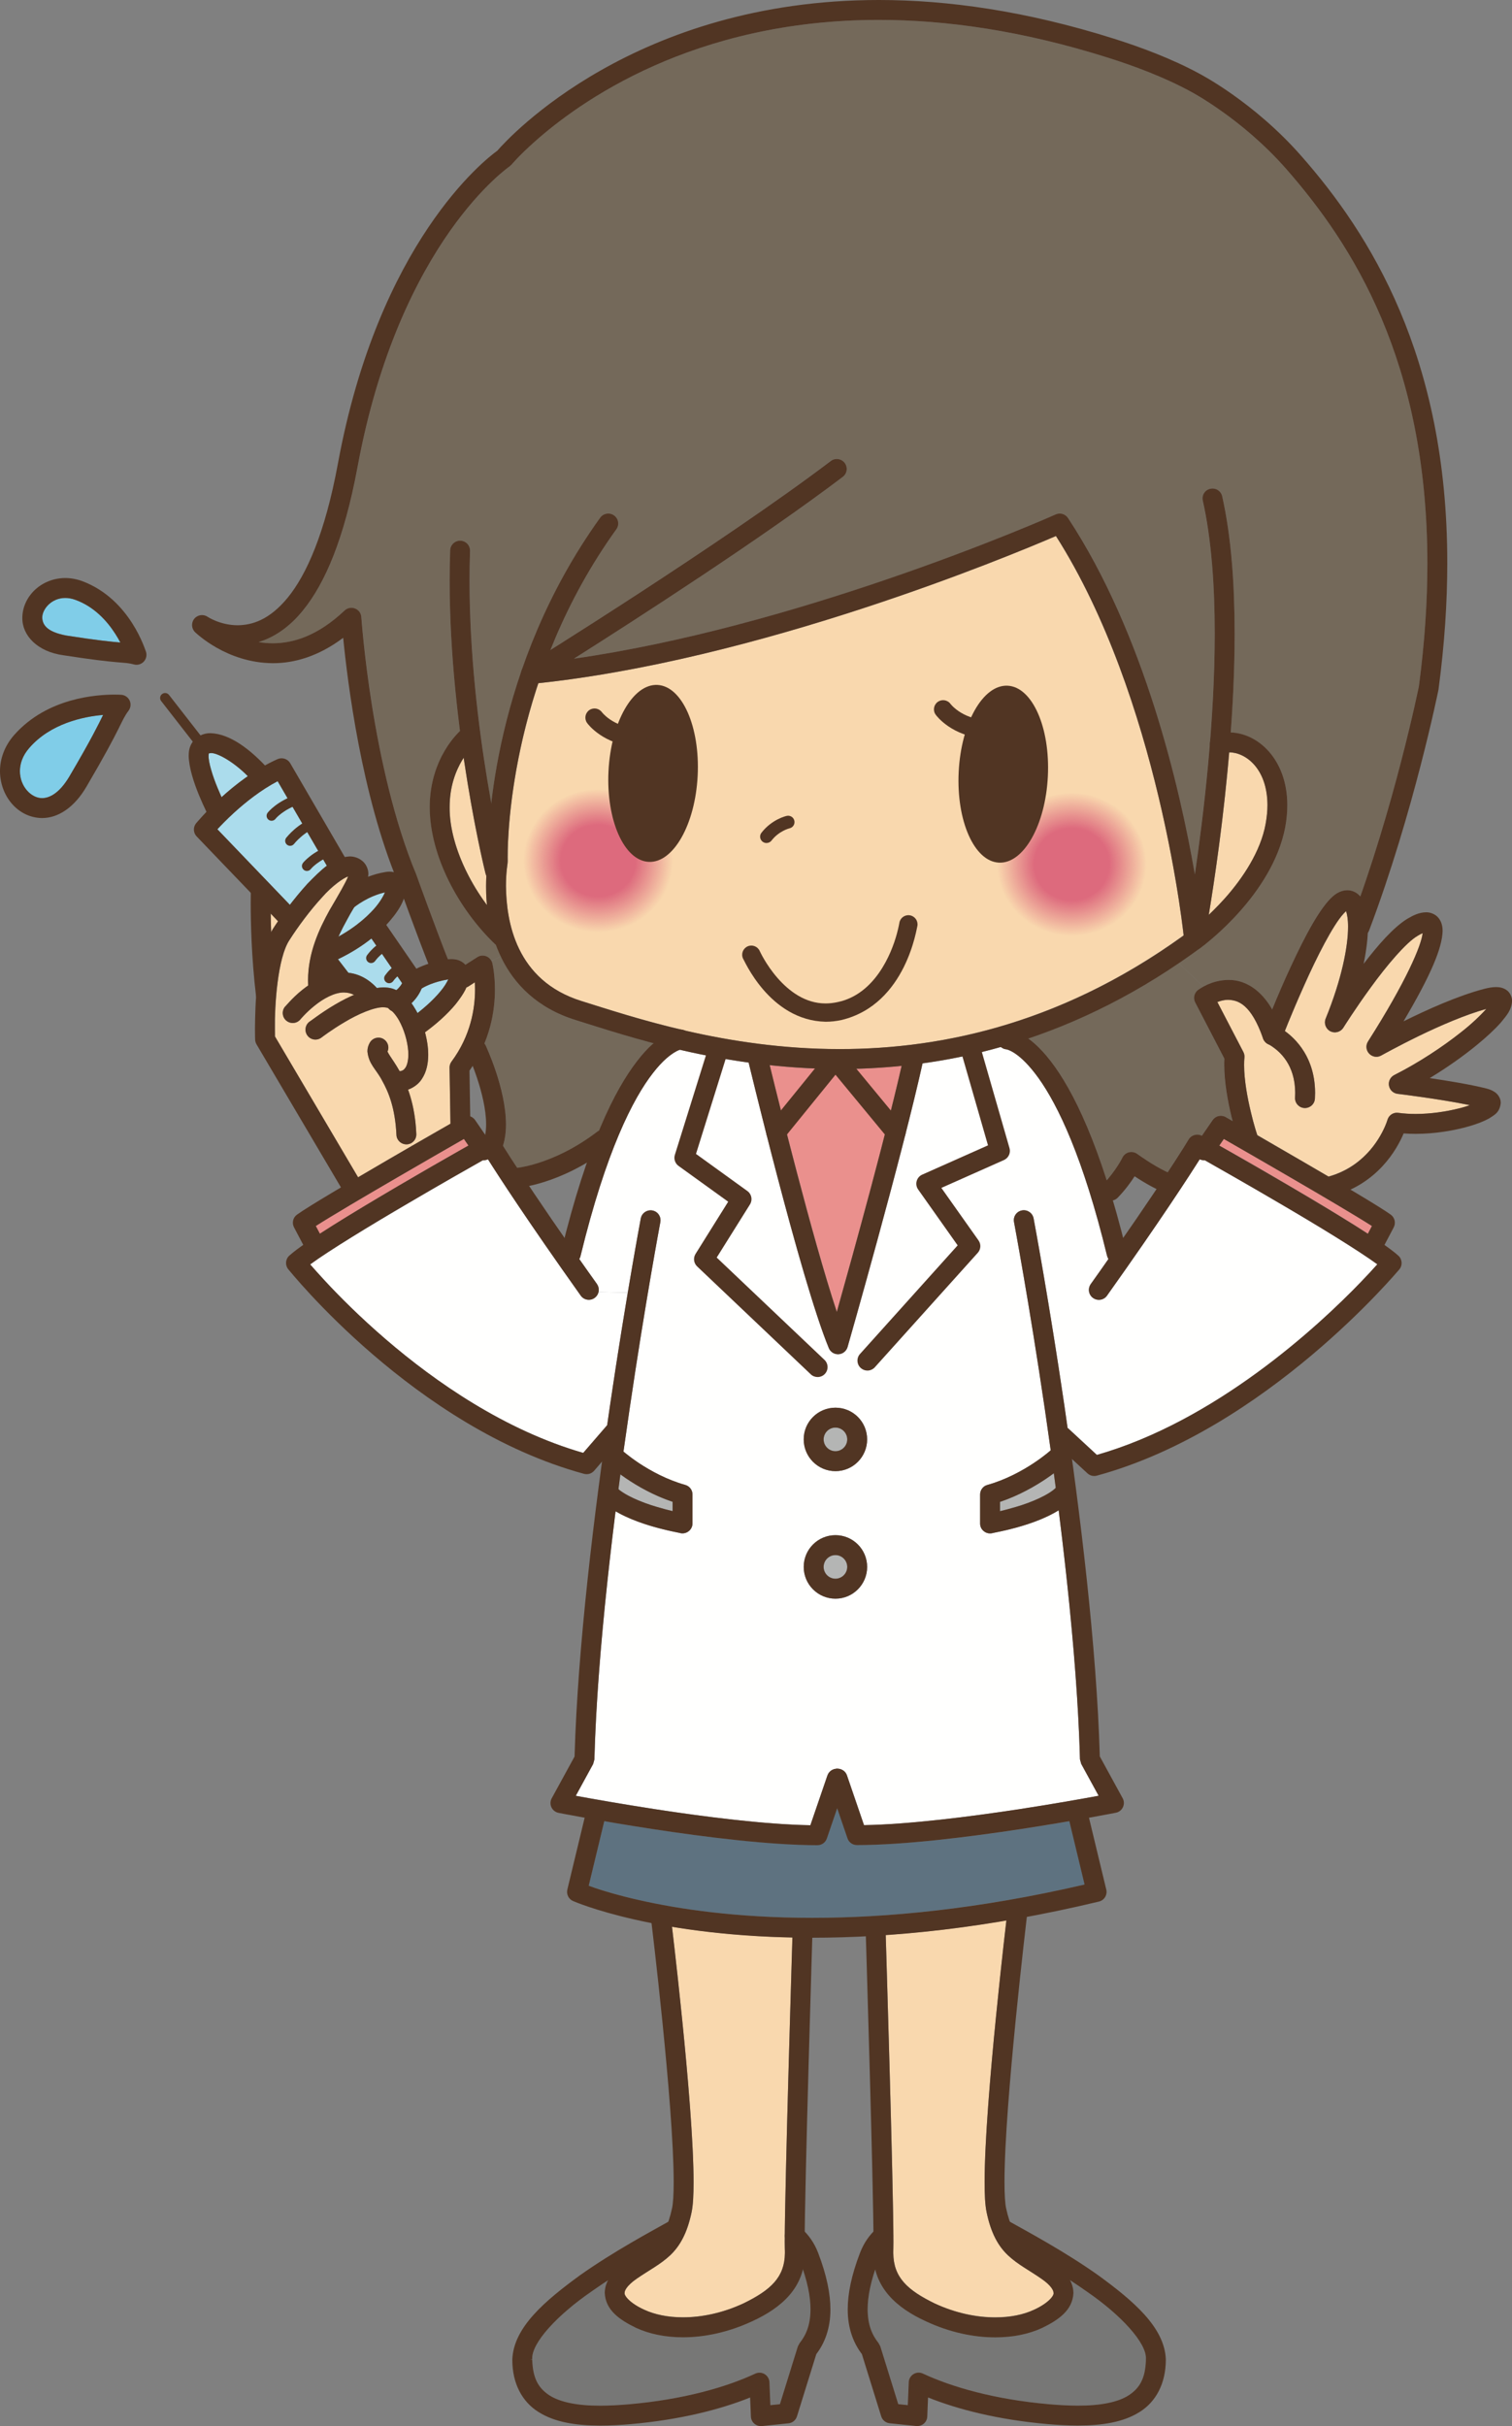 <?xml version="1.0" encoding="UTF-8"?>
<!DOCTYPE svg  PUBLIC '-//W3C//DTD SVG 1.1//EN'  'http://www.w3.org/Graphics/SVG/1.1/DTD/svg11.dtd'>
<svg version="1.1" viewBox="0 0 129.2 207.25" xmlns="http://www.w3.org/2000/svg">
<rect x="0" y="0" width="129.2" height="207.25" fill="#808080" stroke="none"/>
<defs>
<clipPath id="c">
<path d="m1.706 1.702h125.3v203.8h-125.3z"/>
</clipPath>
<radialGradient id="b" cx="168.71" cy="111.99" r="6.393" gradientTransform="matrix(1 0 0 .959 -77.128 -33.568)" gradientUnits="userSpaceOnUse">
<stop stop-color="#DD6A7D" offset=".5"/>
<stop stop-color="#DD6A7D" stop-opacity="0" offset="1"/>
</radialGradient>
<radialGradient id="a" cx="128.24" cy="111.67" r="6.393" gradientTransform="matrix(1 0 0 .959 -77.128 -33.572)" gradientUnits="userSpaceOnUse">
<stop stop-color="#DD6A7D" offset=".499"/>
<stop stop-color="#DD6A7D" stop-opacity="0" offset="1"/>
</radialGradient>
</defs>
<g clip-path="url(#c)">
<path d="m104.71 76.702c-0.521 0.57-0.99 1.04-1.421 1.45 0.471-2.84 1.25-8.03 1.75-13.88h0.011c1.349 0 3.239 1.33 3.26 4.48 0 0.49-0.05 1.04-0.161 1.62-0.419 2.38-1.969 4.67-3.439 6.33" fill="#F9D8AE"/>
<path d="m116.9 88.962c-0.21 0.33-0.17 0.77 0.101 1.04 0.269 0.29 0.689 0.36 1.019 0.16 0.02 0 1.38-0.76 3.231-1.67 1.759-0.85 3.96-1.82 5.759-2.3-0.49 0.52-1.25 1.27-2.18 2.01-1.56 1.22-3.6 2.58-5.69 3.63-0.33 0.17-0.51 0.54-0.45 0.91 0.07 0.37 0.36 0.65 0.74 0.7 0 0 3.63 0.43 6.17 0.97-0.29 0.09-0.599 0.2-0.95 0.28-1.07 0.26-2.42 0.47-3.68 0.47-0.509 0-1.009-0.04-1.49-0.1-0.42-0.07-0.809 0.21-0.92 0.61 0 0-0.059 0.2-0.22 0.58-0.5 1.14-1.86 3.42-4.82 4.25-2.09-1.22-4.38-2.55-6.08-3.54-0.01-0.01-0.3-0.84-0.56-2.01-0.29-1.2-0.57-2.71-0.57-3.97 0-0.24 0-0.44 0.03-0.63 0.01-0.18-0.01-0.33-0.089-0.48l-2.231-4.27c0.28-0.11 0.61-0.2 0.95-0.19 0.82 0.03 1.93 0.34 2.96 3.29 0 0 0.01 0.01 0.01 0.03 0.04 0.06 0.08 0.13 0.12 0.18 0.02 0.04 0.04 0.08 0.07 0.11 0.05 0.06 0.121 0.1 0.18 0.14 0.04 0 0.05 0.04 0.08 0.04 0 0 0.09 0.04 0.3 0.19 0.66 0.44 1.981 1.53 1.99 3.97 0 0.12-9e-3 0.26-9e-3 0.41-0.031 0.47 0.339 0.87 0.809 0.88 0.46 0.01 0.87-0.34 0.88-0.82 0-0.16 0.02-0.31 0.02-0.47-0.02-2.99-1.62-4.59-2.59-5.28 0.32-0.83 0.93-2.29 1.65-3.89 1.07-2.41 2.46-5.15 3.36-6.13 0.09-0.1 0.161-0.17 0.22-0.23 0.08 0.24 0.17 0.71 0.17 1.33 0 1.7-0.55 4.5-1.92 7.86-0.16 0.4 0.02 0.87 0.41 1.08 0.4 0.19 0.88 0.06 1.11-0.31 0 0 1.02-1.64 2.35-3.46 1.321-1.8 3-3.83 4-4.39 0.16-0.11 0.3-0.17 0.42-0.23-0.099 1.04-1.389 4.12-4.66 9.25" fill="#F9D8AE"/>
<path d="m94.556 100.81c-1.67-5.27-3.37-8.35-4.79-10.19-0.69-0.91-1.34-1.51-1.91-1.92 4.21-1.4 8.52-3.47 12.86-6.42l2.11 2c-0.27 0.15-0.43 0.27-0.45 0.29-0.33 0.25-0.44 0.7-0.25 1.07l2.5 4.8c-0.02 0.18-0.03 0.35-0.03 0.54 0.01 1.64 0.38 3.47 0.71 4.77-0.35-0.21-0.56-0.33-0.58-0.33-0.38-0.22-0.87-0.1-1.12 0.25l-0.9 1.35c-0.4-0.21-0.9-0.08-1.13 0.31 0 0-0.56 0.91-1.81 2.81-0.84-0.4-1.67-0.91-2.59-1.57-0.21-0.15-0.47-0.2-0.71-0.13-0.25 0.06-0.45 0.22-0.55 0.46 0 0-0.12 0.25-0.4 0.67-0.21 0.34-0.54 0.79-0.96 1.24" fill="#74695A"/>
<path d="m71.395 121.94c0.54 0 1 0.46 1 1.01 0 0.56-0.46 1.011-1 1.011-0.56 0-1.01-0.451-1.01-1.011 0-0.55 0.45-1.01 1.01-1.01" fill="#B4B5B4"/>
<path d="m46.006 58.362c19.07-2.04 40.22-10.86 44.22-12.57 4.38 6.87 7.13 15.4 8.77 22.25 1.39 5.82 1.98 10.41 2.14 11.86-10.37 7.49-20.58 9.71-29.37 9.72-4.97 0-9.47-0.72-13.27-1.59-0.08-0.04-0.17-0.07-0.27-0.08-3.54-0.83-6.46-1.79-8.51-2.43-5.66-1.75-6.45-6.85-6.49-9.83 0-1.2 0.16-1.95 0.15-1.95l0.01-0.17v-0.37c-0.01-1.5 0.17-7.5 2.62-14.84" fill="#F9D8AE"/>
<path d="m71.395 120.25c-1.5 0-2.72 1.199-2.72 2.699s1.22 2.721 2.72 2.721c1.49 0 2.7-1.221 2.7-2.721s-1.21-2.699-2.7-2.699m44.93-10.771c-3.73 3.871-12.47 11.911-22.6 14.8l-2.43-2.259c-0.03-0.01-0.04-0.01-0.07-0.02-1.43-10.13-2.9-17.92-2.9-17.92-0.1-0.46-0.53-0.76-0.99-0.681-0.48 0.091-0.78 0.52-0.69 1 0 0.011 1.29 6.83 2.64 15.991 0.171 1.12 0.32 2.29 0.5 3.5-0.19 0.17-0.69 0.589-1.46 1.099-0.99 0.651-2.39 1.42-3.97 1.861-0.35 0.089-0.6 0.429-0.6 0.82v2.47c0 0.25 0.09 0.48 0.3 0.639 0.151 0.141 0.34 0.21 0.54 0.21 0.04 0 0.09 0 0.151-0.01 0.059-0.049 3.439-0.549 5.719-1.969 0.89 7.149 1.64 14.76 1.82 21.28l0.11 0.39 1.49 2.729c-1.38 0.25-3.88 0.691-6.81 1.151-4.25 0.629-9.4 1.29-13.24 1.36l-1.46-4.25c-0.12-0.38-0.48-0.58-0.83-0.57-0.37-0.01-0.71 0.19-0.839 0.57l-1.46 4.25c-6.521-0.11-16.651-1.9-20.041-2.521l1.48-2.719 0.11-0.39c0.17-6.5 0.92-14.08 1.8-21.19 2.29 1.339 5.53 1.83 5.58 1.879 0.05 0.01 0.11 0.01 0.16 0.01 0.18 0 0.38-0.069 0.54-0.21 0.18-0.159 0.3-0.389 0.3-0.639v-2.47c0-0.391-0.25-0.721-0.62-0.82-1.58-0.441-2.96-1.201-3.96-1.861-0.63-0.429-1.08-0.79-1.33-0.989 0.19-1.23 0.36-2.44 0.53-3.61 1.34-9.161 2.63-15.98 2.63-15.991 0.09-0.48-0.21-0.909-0.67-1-0.46-0.079-0.91 0.221-1 0.681 0 0-0.46 2.43-1.11 6.34l-2.5-0.05c0.05-0.221 0.01-0.471-0.13-0.681v-9e-3c-0.54-0.75-1.04-1.451-1.52-2.14 0.06-0.061 0.09-0.15 0.11-0.261 2.19-8.969 4.49-13.449 6.19-15.619 0.83-1.08 1.51-1.58 1.93-1.81 0.17-0.11 0.28-0.15 0.37-0.181 1.8 0.431 3.76 0.81 5.88 1.101 0.75 3.09 4.66 19.07 6.85 24.389 0.131 0.32 0.44 0.521 0.77 0.521h0.05c0.37-0.021 0.68-0.271 0.78-0.611 0.01-9e-3 4.58-15.989 6.41-24.239 2.18-0.29 4.42-0.75 6.7-1.411 0.11 0.121 0.27 0.201 0.461 0.221 0.019 9e-3 1.099 0.15 2.759 2.47 1.64 2.3 3.8 6.76 5.84 15.169 0.04 0.111 0.08 0.181 0.12 0.261-0.469 0.689-0.969 1.39-1.509 2.14-0.271 0.4-0.191 0.92 0.189 1.19 0.4 0.279 0.93 0.19 1.2-0.19 4.53-6.37 6.96-10.14 7.92-11.66 0.13 0.06 0.28 0.09 0.42 0.08 1.33 0.76 3.79 2.14 6.39 3.68 3.26 1.889 6.78 4.06 8.36 5.22-0.31 0.359-0.769 0.859-1.36 1.479m-44.93 27.09c1.49 0 2.7-1.219 2.7-2.719s-1.21-2.71-2.7-2.71c-1.5 0-2.72 1.21-2.72 2.71s1.22 2.719 2.72 2.719" fill="#FFFFFE"/>
<path d="m18.576 70.832c0.32-0.34 0.8-0.83 1.38-1.37 1.01-0.92 2.35-1.98 3.77-2.73l4.21 7.22c-0.56 0.42-1.09 0.96-1.67 1.54-0.51 0.58-1.01 1.18-1.5 1.8z" fill="#ABDCEC"/>
<path d="m34.355 83.992c-0.09 0.17-0.26 0.41-0.51 0.61-0.1-0.06-0.2-0.11-0.29-0.15-0.27-0.08-0.54-0.1-0.8-0.1-0.2 0-0.37 0.02-0.55 0.05-0.73-0.79-1.58-1.21-2.44-1.3l-0.89-1.18c1.1-0.52 2.06-1.13 2.85-1.76z" fill="#ABDCEC"/>
<path d="m41.386 89.152c0.71-1.74 0.91-3.4 0.91-4.62 0-1.34-0.21-2.21-0.24-2.25-0.01-0.07-0.03-0.14-0.06-0.2l0.8-0.4c1.07 2.26 3 4.4 6.42 5.47 1.66 0.51 3.91 1.25 6.63 1.97-0.43 0.37-0.91 0.86-1.41 1.5-0.98 1.29-2.1 3.19-3.26 6-0.05 0.02-0.1 0.03-0.16 0.07-1.93 1.47-3.71 2.25-5 2.66-0.66 0.19-1.17 0.31-1.54 0.36-0.12 0.03-0.21 0.04-0.29 0.06-0.56-0.88-0.96-1.52-1.21-1.9 0.19-0.59 0.27-1.21 0.27-1.83-0.02-3.13-1.71-6.65-1.73-6.71-0.04-0.08-0.08-0.13-0.13-0.18" fill="#74695A"/>
<path d="m91.386 155.58 1.3 5.399c-9.17 2.121-16.96 2.851-23.27 2.851-6.52 0-11.48-0.761-14.81-1.511-1.65-0.39-2.9-0.76-3.73-1.041-0.23-0.079-0.41-0.129-0.57-0.188l1.33-5.521c4.75 0.821 12.78 2.039 18.21 2.039 0.37 0 0.689-0.218 0.8-0.569l0.9-2.579 0.88 2.579c0.12 0.351 0.43 0.569 0.8 0.569 5.41 0 13.41-1.209 18.16-2.028" fill="#5E7280"/>
<path d="m31.716 77.912c-0.67 0.7-1.61 1.44-2.78 2.08 0.21-0.49 0.46-0.95 0.7-1.39 0.21-0.4 0.42-0.77 0.63-1.11 0.03 0 0.31-0.25 0.83-0.55 0.48-0.28 1.11-0.55 1.8-0.71-0.17 0.39-0.55 1.04-1.18 1.68" fill="#ABDCEC"/>
<path d="m90.046 125.85c0.05 0.42 0.12 0.83 0.17 1.25-0.63 0.61-2.09 1.24-3.37 1.61-0.521 0.15-1 0.29-1.39 0.38v-0.8c2.01-0.68 3.63-1.72 4.59-2.44" fill="#B4B5B4"/>
<path d="m88.996 194.66c0.89 0.61 1.05 1.051 1.02 1.2 0.08 0.21-0.411 0.88-1.67 1.45-0.89 0.42-2.04 0.64-3.3 0.64-1.611 0-3.41-0.359-5.2-1.189-2.3-1.14-3.5-2.22-3.51-4.3v-0.141c0.01-0.22 0.01-0.47 0.01-0.8 0-4.38-0.55-22.589-0.661-26.229 3.161-0.21 6.611-0.61 10.311-1.25-0.36 3.14-1.86 16.279-1.86 22.359 0 1.09 0.04 1.95 0.17 2.59 0.37 1.75 0.979 2.86 1.83 3.67 0.839 0.79 1.78 1.25 2.86 2" fill="#F9D8AE"/>
<path d="m41.605 77.312c-1.84-2.48-3.21-5.62-3.18-8.36 0-1.79 0.53-3.12 1.05-4 0.06-0.08 0.1-0.13 0.15-0.21 0.85 5.84 1.85 9.87 1.87 9.88 0.01 0.07 0.04 0.12 0.06 0.17 0 0.28-0.02 0.57-0.02 0.9 0 0.47 0.02 1.02 0.07 1.62" fill="#F9D8AE"/>
<path d="m8.806 61.072c-0.38 0.8-1 2.07-2.87 5.26-0.88 1.48-1.75 1.84-2.34 1.84-0.92 0-1.89-0.98-1.89-2.3 0-0.63 0.22-1.31 0.8-1.98 1.8-2.08 4.6-2.68 6.3-2.82" fill="#80CDE8"/>
<path d="m104.58 97.292c1.091 0.62 3.341 1.91 5.69 3.29 2.731 1.58 5.63 3.29 6.96 4.15l-0.339 0.66c-1.871-1.22-4.311-2.69-6.701-4.08-2.349-1.39-4.589-2.66-6-3.45z" fill="#EA908D"/>
<path d="m72.395 133.85c0 0.56-0.46 1-1 1.01-0.56-0.01-1.01-0.45-1.01-1.01s0.45-1 1.01-1c0.54 0 1 0.44 1 1" fill="#B4B5B4"/>
<path d="m59.266 186.42c0-5.92-1.46-18.561-1.84-21.83 2.76 0.45 6.21 0.83 10.29 0.91-0.13 4.08-0.66 21.71-0.66 26.029 0 0.321 0 0.571 0.02 0.75v0.181c-0.02 2.08-1.23 3.16-3.53 4.3-1.78 0.83-3.59 1.189-5.19 1.189-1.27 0-2.42-0.239-3.3-0.639-1.27-0.571-1.75-1.241-1.68-1.451-0.02-0.149 0.14-0.589 1.02-1.2 1.1-0.75 2.03-1.219 2.87-2 0.84-0.809 1.46-1.92 1.83-3.67 0.13-0.639 0.17-1.489 0.17-2.569" fill="#F9D8AE"/>
<path d="m9.846 54.142c0.17 0.26 0.32 0.51 0.44 0.75-0.74-0.07-1.94-0.19-4.6-0.6-1.77-0.33-2.05-0.98-2.08-1.54 0-0.72 0.79-1.67 1.97-1.67 0.26 0 0.55 0.04 0.86 0.16 1.58 0.57 2.7 1.78 3.41 2.9" fill="#80CDE8"/>
<path d="m23.766 78.702c-0.17 0.22-0.33 0.46-0.46 0.67-0.04 0.09-0.08 0.2-0.13 0.28-0.03-0.59-0.04-1.13-0.04-1.61z" fill="#F9D8AE"/>
<path d="m65.756 203.5c-0.01-0.301-0.17-0.561-0.41-0.69-0.25-0.151-0.54-0.17-0.8-0.05-2.51 1.17-6.15 2.2-10.76 2.61-0.89 0.079-1.73 0.13-2.49 0.13-1.92 0.01-3.44-0.301-4.36-0.9-0.9-0.59-1.4-1.42-1.46-3.02v-0.051-0.029c-0.05-1.4 2.21-3.801 5.04-5.73 0.46-0.34 0.96-0.67 1.44-0.98-0.17 0.33-0.27 0.699-0.28 1.069 0.07 1.481 1.26 2.321 2.67 2.991 1.16 0.54 2.53 0.809 4.01 0.809 1.87 0 3.91-0.43 5.91-1.369 2.07-0.94 3.809-2.311 4.33-4.45 0.46 1.399 0.67 2.53 0.67 3.43-0.01 1.379-0.41 2.219-0.941 2.889l-0.139 0.271-1.55 4.929-0.8 0.09z" fill="#777776"/>
<path d="m34.036 101.31c-2.4 1.4-4.85 2.88-6.7 4.08l-0.36-0.66c1.33-0.86 4.25-2.57 6.96-4.15 2.37-1.38 4.62-2.67 5.7-3.29l0.4 0.57c-1.41 0.79-3.65 2.06-6 3.45" fill="#EA908D"/>
<path d="m18.006 64.332c0.49-0.05 1.87 0.66 3.18 1.98-0.85 0.58-1.61 1.21-2.25 1.79-0.11-0.24-0.23-0.52-0.35-0.81-0.4-0.96-0.78-2.17-0.76-2.72 0-0.08 0.01-0.15 0.02-0.17l-0.01-0.01c0.04-0.04-0.03-0.03 0.17-0.06" fill="#ABDCEC"/>
<path d="m37.625 84.702c-0.45 0.54-1.12 1.19-1.95 1.84-0.16-0.3-0.33-0.58-0.53-0.84 0.49-0.46 0.75-0.95 0.89-1.26 0.3-0.19 1.02-0.57 2.27-0.78-0.12 0.25-0.33 0.63-0.68 1.04" fill="#ABDCEC"/>
<path d="m77.046 91.042c-1.41 6.23-4.221 16.331-5.54 21.03-1.05-3.18-2.33-7.82-3.431-12-1.019-3.87-1.889-7.36-2.309-9.08 1.92 0.2 3.92 0.33 6 0.33h0.04c1.69 0 3.44-0.09 5.24-0.28" fill="#EA908D"/>
<path d="m38.936 85.782c0.41-0.53 0.71-0.99 0.91-1.45 0.07-0.01 0.13-0.02 0.17-0.06l0.56-0.36c0.01 0.2 0.02 0.4 0.02 0.62 0 1.58-0.35 3.92-2.01 6.16-0.11 0.14-0.17 0.33-0.17 0.51l0.08 4.79c-0.78 0.44-1.96 1.12-3.3 1.89l-0.11-0.2c0.3-0.14 0.51-0.46 0.49-0.81-0.06-1.56-0.35-2.81-0.72-3.8 0.5-0.18 0.94-0.49 1.2-0.91 0.41-0.62 0.54-1.34 0.54-2.08 0-0.63-0.12-1.27-0.29-1.91 1.12-0.8 2-1.63 2.63-2.39" fill="#F9D8AE"/>
<path d="m56.085 128.71c-1.2-0.351-2.55-0.92-3.24-1.511 0.05-0.42 0.12-0.84 0.17-1.26 0.98 0.731 2.54 1.71 4.46 2.351v0.8c-0.39-0.09-0.88-0.231-1.39-0.38" fill="#B4B5B4"/>
<path d="m75.075 200.16c-0.529-0.67-0.939-1.51-0.939-2.89 0-0.899 0.2-2.03 0.669-3.42 0.531 2.13 2.27 3.5 4.331 4.441 2 0.939 4.04 1.38 5.91 1.38 1.469 0 2.849-0.281 4.009-0.821 1.411-0.679 2.611-1.5 2.67-2.99 0-0.37-0.099-0.739-0.269-1.069 0.479 0.309 0.97 0.64 1.439 0.979 2.83 1.96 5.12 4.39 5.031 5.771v0.059c-0.071 1.6-0.571 2.411-1.46 3-0.931 0.6-2.431 0.911-4.361 0.901-0.759 0-1.599-0.051-2.5-0.13-4.599-0.41-8.229-1.44-10.75-2.61-0.259-0.121-0.55-0.101-0.8 0.049-0.25 0.13-0.389 0.39-0.41 0.691l-0.07 1.949-0.81-0.09-1.54-4.929z" fill="#777776"/>
<path d="m32.966 114.41c-2.2-1.89-3.95-3.649-5.16-4.96-0.55-0.6-1-1.09-1.3-1.439 1.58-1.161 5.12-3.321 8.39-5.23 2.6-1.54 5.06-2.931 6.39-3.681 0.14 0.011 0.27-0.02 0.4-0.08 0.96 1.52 3.41 5.29 7.94 11.661 0.27 0.379 0.8 0.469 1.18 0.19 0.17-0.131 0.29-0.311 0.34-0.5l2.5 0.05c-0.51 3.029-1.14 6.96-1.76 11.33l-2.05 2.359c-6.67-1.929-12.59-6.019-16.87-9.7" fill="#FFFFFE"/>
<path d="m26.326 83.742c0 0.13 0.01 0.29 0.02 0.43-1.2 0.82-1.95 1.81-2 1.82-0.29 0.37-0.24 0.91 0.13 1.21 0.16 0.13 0.35 0.19 0.54 0.19 0.25 0 0.49-0.11 0.66-0.31 0 0 0.47-0.59 1.22-1.18 0.74-0.61 1.71-1.13 2.5-1.12 0.29 0.01 0.57 0.05 0.85 0.21-2 0.86-3.74 2.28-3.81 2.29-0.38 0.29-0.44 0.82-0.15 1.2 0.29 0.37 0.81 0.43 1.19 0.14 0 0 0.86-0.66 1.98-1.31 1.1-0.67 2.52-1.28 3.3-1.27 0.14 0 0.25 0.03 0.33 0.04 0.02 0 0.08 0.04 0.12 0.07 0.08 0.09 0.17 0.16 0.27 0.21 0.25 0.22 0.54 0.59 0.77 1.09 0.39 0.8 0.65 1.83 0.65 2.63 0 0.53-0.11 0.94-0.26 1.13-0.12 0.18-0.22 0.25-0.49 0.29l-0.01-0.01c-0.31-0.57-0.62-1-0.81-1.3-0.1-0.15-0.18-0.28-0.2-0.34l-0.02-0.02c0.19-0.38 0.03-0.84-0.34-1.08-0.39-0.23-0.92-0.1-1.16 0.31-0.13 0.21-0.21 0.48-0.21 0.75 0.12 1.14 0.75 1.52 1.27 2.52 0.54 0.96 1.1 2.33 1.21 4.62 0.02 0.45 0.39 0.8 0.85 0.8h0.04c0.11 0 0.22-0.03 0.32-0.07l0.11 0.2c-1.44 0.83-3.07 1.79-4.6 2.69l-7.1-12.03v-0.71c-0.03-1.81 0.21-6 1.25-7.54 0.69-1.09 1.75-2.52 2.77-3.63 0.87-1 1.86-1.67 2.23-1.79-0.16 0.46-0.85 1.62-1.6 2.9-0.88 1.6-1.82 3.63-1.82 5.97" fill="#F9D8AE"/>
<path d="m29.435 52.162c-2.29 2.16-4.349 2.79-6.11 2.79-0.43 0-0.83-0.04-1.229-0.1 1.25-0.39 2.589-1.21 3.829-2.73 1.83-2.29 3.491-6.04 4.631-12.22 1.79-9.73 5.079-16.16 7.9-20.16 1.39-2 2.689-3.39 3.63-4.29 0.46-0.43 0.839-0.75 1.089-0.96 0.26-0.2 0.371-0.28 0.371-0.28l0.18-0.15s0.61-0.74 1.879-1.9c3.871-3.46 13.621-10.46 29.49-10.46 5.711 0 12.241 0.91 19.571 3.22 2.13 0.68 4.81 1.66 7.08 2.91 0.019 0 1.08 0.56 2.649 1.66 1.571 1.13 3.62 2.79 5.53 4.96 5.631 6.45 12.041 16.38 12.051 33.67 0 3.23-0.23 6.73-0.73 10.5 9e-3 -0.04-1.78 8.82-5.02 17.98-0.25-0.31-0.631-0.56-1.101-0.56-0.689 0.03-1.149 0.41-1.61 0.88-1.209 1.37-2.519 4.08-3.629 6.57-0.461 1.01-0.871 1.96-1.2 2.75-1.05-1.83-2.47-2.57-3.72-2.54-0.94 0.01-1.701 0.33-2.14 0.58l-2.11-2c0.62-0.42 1.241-0.86 1.86-1.32 0.01 0 0.01 0 0.019-0.01 0.112-0.08 0.211-0.14 0.33-0.24 0.051-0.06 5.791-4.3 6.901-10.04 0.11-0.68 0.179-1.31 0.179-1.92 0-3.81-2.449-6.1-4.839-6.18 0.19-2.76 0.33-5.63 0.33-8.45 0-4.2-0.28-8.27-1.06-11.73-0.1-0.45-0.561-0.74-1.02-0.65-0.45 0.12-0.741 0.57-0.651 1.03 0.74 3.22 1.031 7.1 1.031 11.15v0.2c0 7.52-0.951 15.46-1.701 20.58-1.259-7.33-4.289-20.5-10.83-30.46-0.23-0.33-0.679-0.46-1.058-0.29-0.021 0-5.991 2.67-14.612 5.61-7.599 2.59-17.25 5.36-26.549 6.71 5.34-3.4 16.12-10.33 22.969-15.53 0.371-0.29 0.451-0.83 0.16-1.2-0.28-0.38-0.819-0.44-1.199-0.17-4.631 3.53-11.15 7.9-16.5 11.38-3.04 1.99-5.71 3.67-7.441 4.77 1.341-3.35 3.15-6.86 5.64-10.31 0.261-0.38 0.17-0.9-0.199-1.18-0.381-0.28-0.92-0.18-1.18 0.2-6.57 9.13-8.661 18.72-9.32 24.38-0.121-0.63-0.221-1.3-0.341-2.01-0.75-4.61-1.509-10.77-1.509-16.99 0-0.86 9e-3 -1.7 0.049-2.54 0.01-0.47-0.35-0.87-0.829-0.88-0.461-0.03-0.87 0.35-0.87 0.81-0.041 0.87-0.051 1.74-0.051 2.61 0 4.51 0.381 8.97 0.881 12.84-0.451 0.41-2.58 2.59-2.58 6.5 0.019 4.26 2.54 8.76 5.519 11.65 0.04 0.04 0.08 0.05 0.131 0.07 0.119 0.34 0.259 0.68 0.42 1.01l-0.801 0.4c-0.089-0.18-0.25-0.31-0.439-0.39-0.25-0.11-0.54-0.07-0.771 0.06l-1.019 0.66c-0.04-0.04-0.081-0.08-0.131-0.12-0.31-0.29-0.71-0.38-1.06-0.38-0.099 0-0.199 0.03-0.29 0.04-1.15-2.88-2.71-7.25-2.729-7.25-1.89-4.58-3.08-10.08-3.76-14.43-0.7-4.36-0.911-7.56-0.911-7.56-0.039-0.32-0.25-0.61-0.539-0.73-0.311-0.12-0.661-0.06-0.911 0.18" fill="#74695A"/>
</g>
<path d="m91.585 80.02c-3.531 0-6.393-2.746-6.393-6.134s2.862-6.135 6.393-6.135 6.394 2.747 6.394 6.135-2.863 6.134-6.394 6.134z" fill="url(#b)"/>
<path d="m51.112 79.703c-3.531 0-6.394-2.746-6.394-6.134s2.863-6.134 6.394-6.134 6.393 2.746 6.393 6.134-2.862 6.134-6.393 6.134z" fill="url(#a)"/>
<g fill="#513523">
<path d="m63.487 81.874c-0.177-0.392 2e-3 -0.855 0.395-1.032 0.396-0.178 0.858 0 1.035 0.395 3e-3 0 0.115 0.262 0.369 0.696 0.253 0.432 0.636 1.012 1.129 1.582 0.998 1.152 2.398 2.208 4.137 2.202 0.323 0 0.662-0.038 1.022-0.115 3.177-0.663 4.591-4.087 5.064-5.844 0.157-0.574 0.208-0.916 0.21-0.916 0.066-0.429 0.464-0.721 0.891-0.655 0.426 0.066 0.72 0.466 0.655 0.892-0.045 0.039-0.912 6.709-6.483 8.052-0.468 0.102-0.922 0.15-1.359 0.15-4.83-0.105-7.005-5.377-7.065-5.407"/>
<path d="m70.377 122.96c2e-3 0.557 0.452 1.01 1.011 1.01 0.555 0 1.008-0.453 1.01-1.01-2e-3 -0.559-0.455-1.01-1.01-1.01-0.559 0-1.009 0.451-1.011 1.01m-1.701 0c2e-3 -1.5 1.214-2.711 2.712-2.711 1.497 0 2.709 1.211 2.709 2.711 0 1.496-1.212 2.711-2.709 2.711-1.498 0-2.71-1.215-2.712-2.711"/>
<path d="m70.377 133.85c2e-3 0.557 0.452 1.01 1.01 1.01 0.556 0 1.009-0.453 1.011-1.01-2e-3 -0.557-0.455-1.01-1.011-1.01-0.558 0-1.008 0.453-1.01 1.01m-1.699 0c0-1.498 1.213-2.711 2.709-2.711 1.497 0 2.711 1.213 2.711 2.711s-1.214 2.711-2.711 2.711c-1.496 0-2.709-1.213-2.709-2.711"/>
<path d="m41.49 74.628c-8e-3 -0.037-3.063-12.295-3.068-25.022 0-0.867 0.015-1.734 0.046-2.599 0.016-0.469 0.412-0.837 0.879-0.818 0.471 0.016 0.836 0.41 0.819 0.88-0.03 0.842-0.043 1.689-0.043 2.537 0 6.229 0.753 12.395 1.511 16.993 0.754 4.6 1.503 7.612 1.505 7.619 0.113 0.455-0.164 0.919-0.619 1.032-0.069 0.017-0.137 0.025-0.205 0.025-0.382 0-0.731-0.26-0.825-0.647"/>
<path d="m36.823 82.893c-1.167-2.916-2.858-7.615-2.843-7.582-3.093-7.44-4.282-17.027-4.655-20.827-2.107 1.587-4.184 2.173-6.008 2.168-3.973-0.021-6.576-2.593-6.648-2.649-0.316-0.308-0.346-0.807-0.066-1.148 0.279-0.341 0.774-0.414 1.138-0.164 2e-3 -2e-3 0.04 0.027 0.159 0.094 0.12 0.066 0.304 0.161 0.536 0.254 0.466 0.187 1.126 0.373 1.875 0.373 1.22-0.015 2.702-0.439 4.285-2.37 1.573-1.934 3.172-5.435 4.281-11.455 3.483-18.886 12.561-25.953 13.616-26.71 1.013-1.166 11.745-12.873 32.606-12.877 5.894 0 12.585 0.938 20.074 3.301 2.195 0.693 4.963 1.705 7.372 3.023 0.051 0.031 4.617 2.404 8.655 7.006 5.814 6.606 12.483 17.072 12.469 34.785 0 3.314-0.23 6.885-0.749 10.788-6e-3 0.025-2.115 10.493-5.928 20.576-0.165 0.44-0.658 0.662-1.097 0.494-0.44-0.165-0.662-0.656-0.494-1.097 3.753-9.917 5.85-20.288 5.843-20.252 0.501-3.778 0.726-7.273 0.726-10.509-0.012-17.284-6.408-27.22-12.046-33.663-1.906-2.171-3.958-3.837-5.531-4.952-1.571-1.115-2.632-1.668-2.649-1.676-2.266-1.242-4.953-2.231-7.084-2.901-7.336-2.316-13.847-3.222-19.561-3.222-15.874 0-25.615 6.998-29.484 10.466-1.288 1.155-1.892 1.887-1.894 1.889l-0.18 0.162c2e-3 2e-3 -0.115 0.076-0.368 0.279-0.254 0.205-0.629 0.519-1.095 0.964-0.931 0.886-2.222 2.276-3.629 4.277-2.816 4.002-6.102 10.437-7.898 20.16-1.146 6.182-2.795 9.94-4.635 12.216-1.222 1.521-2.561 2.352-3.816 2.734 0.389 0.066 0.795 0.104 1.217 0.103 1.763-6e-3 3.833-0.633 6.127-2.798 0.238-0.227 0.586-0.296 0.894-0.174 0.308 0.121 0.517 0.404 0.538 0.735 4e-3 7e-3 0.215 3.193 0.91 7.551 0.694 4.355 1.873 9.861 3.779 14.432 2e-3 8e-3 1.69 4.699 2.837 7.565 0.173 0.434-0.037 0.929-0.475 1.105-0.103 0.041-0.21 0.061-0.315 0.061-0.338 0-0.657-0.202-0.789-0.535"/>
<path d="m94.31 102.33c-0.34-0.328-0.349-0.865-0.021-1.203 0.55-0.571 0.963-1.142 1.231-1.563 0.271-0.422 0.387-0.668 0.387-0.668 0.107-0.229 0.309-0.396 0.553-0.46 0.245-0.062 0.501-0.016 0.707 0.13 1.137 0.809 2.12 1.397 3.206 1.843 0.435 0.177 0.643 0.675 0.464 1.108s-0.673 0.641-1.11 0.464c-0.97-0.397-1.862-0.895-2.774-1.499-0.319 0.496-0.793 1.154-1.44 1.826-0.168 0.172-0.39 0.259-0.614 0.259-0.213 0-0.424-0.078-0.589-0.237"/>
<path d="m65.469 72.014c-0.109-6e-3 -0.213-0.044-0.309-0.116-0.235-0.184-0.279-0.527-0.093-0.763 0.898-1.155 2.111-1.431 2.165-1.441 0.292-0.063 0.583 0.123 0.646 0.417 0.065 0.294-0.122 0.582-0.414 0.647-0.024 6e-3 -0.898 0.22-1.538 1.046-0.113 0.145-0.286 0.218-0.457 0.21"/>
<path d="m59.615 66.257c-0.207 4.174-2.08 7.472-4.184 7.366-2.103-0.103-3.642-3.569-3.435-7.744s2.08-7.475 4.183-7.369c2.105 0.103 3.643 3.571 3.436 7.747"/>
<path d="m89.539 66.321c-0.206 4.174-2.08 7.473-4.184 7.368-2.105-0.104-3.643-3.571-3.436-7.746 0.206-4.175 2.081-7.473 4.183-7.368 2.105 0.104 3.645 3.57 3.437 7.746"/>
<path d="m71.772 91.317c-10.095 0-18.288-2.851-22.562-4.172-6.701-2.083-7.703-8.267-7.674-11.459 0-1.09 0.106-1.88 0.145-2.14-1e-3 -0.071-3e-3 -0.183-3e-3 -0.333 5e-3 -2.534 0.426-16.211 9.608-28.988 0.275-0.382 0.806-0.469 1.188-0.194 0.38 0.274 0.466 0.806 0.192 1.185-8.864 12.31-9.291 25.651-9.288 27.997 0 0.242 4e-3 0.354 4e-3 0.354l-0.012 0.181c6e-3 2e-3 -0.134 0.752-0.134 1.938 0.031 2.987 0.812 8.083 6.476 9.835 4.309 1.337 12.272 4.094 22.06 4.094 8.991-2e-3 19.492-2.316 30.126-10.254-2e-3 -6e-3 1.335-1.01 2.801-2.667 1.469-1.657 3.018-3.94 3.45-6.323 0.103-0.585 0.153-1.12 0.153-1.612-0.019-3.164-1.915-4.494-3.264-4.494-0.199 0-0.384 0.027-0.554 0.08h3e-3c-0.451 0.137-0.926-0.115-1.065-0.564-0.138-0.45 0.115-0.925 0.565-1.064 0.341-0.103 0.696-0.152 1.051-0.152 2.442 5e-3 4.958 2.305 4.963 6.194 0 0.601-0.057 1.238-0.179 1.915-1.11 5.743-6.852 9.974-6.9 10.046-10.935 8.172-21.85 10.597-31.127 10.597z"/>
<path d="m102.01 81.158c-0.423-0.019-0.766-0.345-0.808-0.766-5e-3 -0.012-0.519-5.279-2.207-12.34-1.634-6.863-4.381-15.384-8.762-22.266-4.03 1.734-25.567 10.711-44.778 12.633-0.394 0.039-0.762-0.199-0.89-0.574-0.126-0.374 0.021-0.787 0.357-0.996 0.011-5e-3 4.192-2.601 9.549-6.088 5.355-3.487 11.88-7.862 16.517-11.38 0.374-0.285 0.906-0.21 1.191 0.163 0.283 0.376 0.211 0.908-0.163 1.192-6.851 5.198-17.629 12.144-22.972 15.53 9.315-1.337 18.95-4.123 26.545-6.712 8.628-2.938 14.606-5.604 14.62-5.61 0.378-0.169 0.825-0.039 1.055 0.307 6.542 9.942 9.571 23.118 10.836 30.45 0.749-5.106 1.699-13.061 1.698-20.585 2e-3 -4.108-0.283-8.083-1.022-11.349-0.103-0.458 0.184-0.913 0.642-1.016s0.912 0.184 1.018 0.642c0.778 3.458 1.061 7.534 1.063 11.723-2e-3 12.64-2.611 26.324-2.613 26.351-0.078 0.404-0.431 0.692-0.838 0.692-0.013 0-0.025-1e-3 -0.038-1e-3"/>
<path d="m54.439 63.797c-2.877-0.166-4.207-1.941-4.271-2.038v2e-3c-0.252-0.35-0.174-0.839 0.175-1.093 0.351-0.253 0.839-0.175 1.094 0.176 4e-3 -4e-3 0.026 0.041 0.141 0.158s0.298 0.286 0.55 0.458c0.507 0.342 1.281 0.71 2.399 0.775 0.431 0.025 0.761 0.395 0.737 0.825-0.024 0.418-0.368 0.738-0.78 0.738-0.015 0-0.03 0-0.045-1e-3"/>
<path d="m84.223 63.088c-2.875-0.165-4.203-1.94-4.269-2.037-0.253-0.35-0.175-0.838 0.175-1.091 0.351-0.254 0.84-0.176 1.094 0.174 4e-3 -2e-3 0.026 0.042 0.142 0.159 0.115 0.118 0.298 0.284 0.549 0.458 0.507 0.343 1.282 0.71 2.4 0.776 0.43 0.024 0.76 0.395 0.735 0.826-0.023 0.415-0.369 0.736-0.78 0.736-0.015 0-0.03 0-0.046-1e-3"/>
<path d="m42.245 80.6c-2.985-2.883-5.507-7.384-5.527-11.646 8e-3 -4.284 2.581-6.507 2.671-6.583 0.357-0.304 0.893-0.261 1.199 0.096 0.304 0.356 0.261 0.893-0.096 1.197 2e-3 4e-3 -0.095 0.079-0.286 0.294-0.193 0.218-0.458 0.55-0.723 0.996-0.53 0.889-1.063 2.215-1.065 4-0.021 3.566 2.295 7.843 5.003 10.418 0.342 0.327 0.352 0.864 0.027 1.203-0.167 0.174-0.391 0.262-0.615 0.262-0.212 0-0.423-0.078-0.588-0.237"/>
<path d="m69.281 117.4-9.713-9.219c-0.292-0.277-0.348-0.724-0.134-1.068l2.789-4.459-4.243-3.058c-0.295-0.215-0.423-0.596-0.313-0.945l2.893-9.265c0.14-0.447 0.617-0.699 1.067-0.559 0.447 0.141 0.697 0.617 0.557 1.067l-2.711 8.678 4.391 3.171c0.364 0.262 0.46 0.759 0.223 1.14l-2.844 4.542 9.21 8.741c0.338 0.324 0.352 0.863 0.028 1.203-0.167 0.176-0.391 0.263-0.617 0.263-0.21 0-0.42-0.076-0.583-0.232"/>
<path d="m70.821 115.16c-2.433-5.891-6.97-24.889-6.98-24.92v2e-3c-0.109-0.457 0.171-0.915 0.629-1.025 0.455-0.111 0.913 0.172 1.025 0.627 2e-3 0.01 1.138 4.759 2.575 10.232 1.098 4.189 2.38 8.82 3.435 11.994 1.395-4.959 4.458-16.005 5.77-22.065 0.099-0.46 0.553-0.751 1.012-0.652 0.458 0.099 0.749 0.553 0.65 1.011-1.753 8.087-6.512 24.694-6.512 24.702-0.101 0.35-0.409 0.596-0.771 0.617h-0.049c-0.342 0-0.652-0.205-0.784-0.523"/>
<path d="m73.551 116.86c-0.349-0.314-0.378-0.854-0.063-1.201l8.343-9.276-3.376-4.773c-0.148-0.21-0.194-0.471-0.126-0.716 0.067-0.247 0.24-0.45 0.473-0.553l5.622-2.502-2.346-8.154v2e-3c-0.13-0.452 0.13-0.922 0.582-1.052 0.45-0.129 0.92 0.13 1.052 0.58l2.551 8.866c0.116 0.406-0.086 0.839-0.472 1.012l-5.352 2.381 3.175 4.486c0.228 0.322 0.204 0.763-0.063 1.058l-8.798 9.779c-0.168 0.186-0.4 0.282-0.634 0.282-0.203 0-0.406-0.073-0.568-0.219"/>
<path d="m65.784 97.363c-0.364-0.297-0.42-0.832-0.122-1.196l5.064-6.236c0.162-0.197 0.403-0.313 0.657-0.315 0.255 0 0.498 0.113 0.66 0.309l5.154 6.238c0.298 0.362 0.247 0.897-0.115 1.197-0.364 0.297-0.9 0.247-1.197-0.115l-4.493-5.438-4.411 5.432v2e-3c-0.167 0.206-0.412 0.312-0.659 0.312-0.189 0-0.38-0.062-0.538-0.19"/>
<path d="m47.726 154.86c-0.265-0.053-0.493-0.23-0.607-0.475-0.114-0.244-0.106-0.531 0.025-0.767l1.952-3.569c0.537-18.759 5.656-45.943 5.658-45.964 0.087-0.462 0.531-0.767 0.993-0.68 0.46 0.085 0.765 0.531 0.68 0.992-2e-3 0.016-1.285 6.83-2.632 15.992-1.35 9.16-2.757 20.653-3.006 29.912l-0.103 0.385-1.49 2.721c1.383 0.254 3.892 0.701 6.821 1.148 4.246 0.651 9.372 1.299 13.229 1.362l1.454-4.248h3e-3c0.15-0.444 0.633-0.68 1.077-0.53 0.444 0.155 0.68 0.637 0.529 1.08l-1.654 4.83c-0.118 0.344-0.439 0.575-0.804 0.575-8.137-6e-3 -22.098-2.762-22.125-2.764"/>
<path d="m72.418 157.04-1.653-4.83v2e-3c-0.152-0.445 0.083-0.928 0.528-1.082 0.443-0.151 0.927 0.086 1.08 0.529l1.454 4.248c3.847-0.062 8.994-0.709 13.24-1.359 2.931-0.447 5.431-0.895 6.81-1.151l-1.49-2.72-0.104-0.385c-0.246-9.26-1.655-20.752-3.003-29.912-1.348-9.162-2.63-15.976-2.632-15.991-0.086-0.463 0.216-0.906 0.678-0.993s0.905 0.216 0.992 0.678c3e-3 0.022 5.123 27.206 5.66 45.966l1.951 3.568c0.133 0.239 0.141 0.522 0.025 0.768-0.114 0.248-0.338 0.422-0.605 0.475-0.029 1e-3 -13.99 2.757-22.126 2.763-0.366 0-0.687-0.23-0.805-0.574"/>
<path d="m48.962 162.39c-0.375-0.166-0.579-0.578-0.483-0.977l1.67-6.927c0.109-0.457 0.568-0.739 1.024-0.629 0.456 0.109 0.739 0.568 0.629 1.025l-1.496 6.205c0.158 0.059 0.345 0.123 0.562 0.198 0.832 0.279 2.083 0.654 3.747 1.029 3.324 0.754 8.287 1.514 14.8 1.514 6.319 0 14.099-0.717 23.262-2.846l-1.467-6.098c-0.111-0.459 0.169-0.918 0.627-1.027 0.456-0.11 0.916 0.17 1.026 0.629l1.668 6.927c0.054 0.221 0.016 0.45-0.102 0.645-0.118 0.193-0.305 0.328-0.527 0.381-9.648 2.312-17.845 3.088-24.487 3.088-13.29 2e-3 -20.362-3.096-20.453-3.137"/>
<path d="m58.176 130.97c-0.068-0.049-4.597-0.717-6.697-2.701-0.333-0.33-0.337-0.869-7e-3 -1.203 0.331-0.334 0.87-0.336 1.205-6e-3 0.615 0.635 2.107 1.271 3.402 1.65 0.516 0.156 0.999 0.281 1.395 0.375v-0.795c-3.278-1.103-5.529-3.197-5.58-3.236-0.345-0.32-0.366-0.857-0.048-1.203 0.318-0.344 0.858-0.367 1.203-0.047 4e-3 -4e-3 0.562 0.521 1.551 1.178 0.99 0.654 2.384 1.422 3.954 1.863 0.366 0.104 0.62 0.437 0.62 0.82v2.469c0 0.252-0.11 0.488-0.304 0.65-0.155 0.129-0.349 0.2-0.547 0.2-0.049 0-0.098-4e-3 -0.147-0.014"/>
<path d="m84.051 130.79c-0.194-0.16-0.304-0.396-0.304-0.648v-2.469c0-0.383 0.252-0.717 0.618-0.821 1.573-0.441 2.964-1.208 3.955-1.863 0.991-0.656 1.55-1.178 1.553-1.178 0.345-0.318 0.882-0.294 1.2 0.049 0.318 0.344 0.297 0.881-0.047 1.201-0.051 0.04-2.3 2.133-5.579 3.237v0.793c0.396-0.094 0.879-0.217 1.395-0.373 1.294-0.379 2.785-1.016 3.405-1.651 0.332-0.328 0.869-0.326 1.2 6e-3 0.329 0.334 0.327 0.873-6e-3 1.203-2.101 1.985-6.629 2.653-6.698 2.702-0.048 9e-3 -0.097 0.013-0.146 0.013-0.198 0-0.392-0.07-0.546-0.201"/>
<path d="m64.458 207.04c-0.177-0.153-0.284-0.375-0.294-0.608l-0.065-1.629c-2.613 1.047-6.023 1.9-10.166 2.271-0.926 0.08-1.808 0.129-2.644 0.129-2.075-6e-3 -3.872-0.279-5.265-1.156-1.407-0.873-2.237-2.442-2.245-4.406-2e-3 -0.063 0-0.094 0-0.094 0.104-2.762 2.85-5.044 5.744-7.16 2.923-2.075 6.176-3.804 7.564-4.586v2e-3c0.409-0.233 0.928-0.088 1.158 0.32 0.231 0.41 0.088 0.928-0.321 1.16-1.42 0.799-4.606 2.496-7.419 4.49-2.833 1.948-5.119 4.37-5.027 5.762h1e-3v0.012l-0.201-3e-3 0.201 0.03c0.047 1.619 0.55 2.436 1.459 3.037 0.925 0.599 2.431 0.897 4.351 0.89 0.77 0 1.606-0.045 2.494-0.123 4.612-0.409 8.244-1.446 10.757-2.616 0.258-0.119 0.558-0.104 0.802 0.045 0.242 0.148 0.394 0.405 0.407 0.691l0.079 1.958 0.815-0.083 1.533-4.934 0.15-0.281c0.534-0.674 0.925-1.512 0.932-2.885 2e-3 -1.058-0.255-2.438-0.938-4.22-0.232-0.602-0.559-1.057-0.97-1.425-0.352-0.312-0.384-0.851-0.071-1.202 0.311-0.35 0.848-0.382 1.201-0.069 0.607 0.539 1.105 1.241 1.429 2.088 0.735 1.922 1.049 3.498 1.049 4.828 6e-3 1.642-0.502 2.907-1.205 3.823l-1.652 5.318c-0.101 0.324-0.384 0.559-0.724 0.594l-2.275 0.236c-0.029 2e-3 -0.059 4e-3 -0.088 4e-3 -0.202 0-0.401-0.074-0.556-0.208"/>
<path d="m54.343 198.85c-1.404-0.682-2.604-1.51-2.668-2.984 0.014-1.041 0.702-1.873 1.766-2.612 1.19-0.812 2.073-1.271 2.652-1.832 0.573-0.554 0.993-1.226 1.335-2.791 0.085-0.39 0.14-1.197 0.138-2.213 4e-3 -6.603-1.923-22.402-1.928-22.423v1e-3c-0.058-0.466 0.273-0.892 0.74-0.949 0.467-0.058 0.89 0.274 0.948 0.74 0 0.022 1.937 15.793 1.939 22.631-2e-3 1.078-0.041 1.926-0.172 2.567-0.367 1.752-0.979 2.873-1.83 3.67-0.845 0.793-1.774 1.248-2.857 2-0.882 0.609-1.048 1.056-1.032 1.211-0.064 0.199 0.411 0.867 1.688 1.443 0.883 0.412 2.022 0.652 3.295 0.65 1.6 0 3.406-0.375 5.187-1.205 2.31-1.127 3.507-2.211 3.525-4.293 0-0.062-2e-3 -0.129-2e-3 -0.185-7e-3 -0.182-0.011-0.428-0.011-0.746 2e-3 -4.889 0.679-26.875 0.679-26.883 0.015-0.469 0.406-0.838 0.875-0.824 0.469 0.015 0.84 0.406 0.825 0.875 0 0.029-0.678 22.019-0.676 26.832 0 0.306 1e-3 0.541 7e-3 0.695 2e-3 0.072 4e-3 0.15 4e-3 0.236 0.02 2.955-2.026 4.705-4.505 5.834-2.004 0.932-4.046 1.366-5.908 1.366-1.483-2e-3 -2.856-0.274-4.014-0.811"/>
<path d="m78.297 207.24-2.273-0.236c-0.34-0.035-0.625-0.27-0.726-0.594l-1.652-5.318c-0.703-0.916-1.214-2.18-1.208-3.823 0-1.33 0.314-2.908 1.052-4.828 0.324-0.847 0.822-1.549 1.431-2.088 0.348-0.312 0.888-0.281 1.199 0.069 0.313 0.349 0.281 0.888-0.069 1.201-0.411 0.369-0.74 0.824-0.972 1.428-0.687 1.783-0.94 3.158-0.94 4.218 7e-3 1.371 0.4 2.211 0.934 2.885l0.15 0.281 1.533 4.934 0.815 0.086 0.08-1.961c0.011-0.285 0.166-0.543 0.408-0.692 0.242-0.148 0.542-0.164 0.801-0.044 2.512 1.169 6.146 2.207 10.753 2.617 0.889 0.078 1.725 0.123 2.495 0.123 1.922 6e-3 3.427-0.291 4.351-0.891 0.903-0.596 1.404-1.402 1.46-2.994-3e-3 -0.047 1e-3 -0.07-1e-3 -0.07 0.107-1.391-2.183-3.821-5.026-5.774-2.813-1.994-5.997-3.691-7.414-4.49-0.41-0.23-0.555-0.75-0.324-1.158 0.23-0.41 0.748-0.555 1.158-0.324 1.388 0.783 4.64 2.511 7.564 4.586 2.885 2.111 5.625 4.386 5.743 7.14v0.018l1e-3 2e-3v4e-3h-5e-3l5e-3 0.05c-9e-3 2.004-0.839 3.573-2.246 4.446-1.392 0.877-3.189 1.15-5.266 1.156-0.838 0-1.72-0.049-2.644-0.129-4.141-0.371-7.551-1.225-10.163-2.271l-0.066 1.628c-0.01 0.235-0.117 0.456-0.294 0.61-0.153 0.133-0.354 0.207-0.556 0.207-0.029 0-0.059-2e-3 -0.088-4e-3"/>
<path d="m79.132 198.3c-2.477-1.127-4.524-2.877-4.504-5.832 0-0.074-2e-3 -0.168 4e-3 -0.248 7e-3 -0.139 9e-3 -0.377 9e-3 -0.684 0-4.812-0.675-26.802-0.675-26.83-0.015-0.47 0.353-0.861 0.822-0.877 0.469-0.013 0.864 0.354 0.877 0.825 0 7e-3 0.676 21.994 0.676 26.882 0 0.317-3e-3 0.561-0.011 0.784-2e-3 0.023-2e-3 0.076-2e-3 0.148 0.019 2.082 1.217 3.166 3.525 4.291 1.779 0.832 3.589 1.207 5.188 1.207 1.274 0 2.413-0.238 3.294-0.65 1.276-0.577 1.754-1.246 1.69-1.444 0.014-0.154-0.149-0.603-1.032-1.209-1.081-0.754-2.009-1.209-2.856-2.002-0.852-0.797-1.464-1.918-1.828-3.668-0.136-0.644-0.176-1.5-0.176-2.591 3e-3 -6.92 1.939-23.01 1.941-23.032v4e-3c0.055-0.467 0.478-0.801 0.945-0.744 0.467 0.055 0.798 0.477 0.743 0.945 2e-3 0.024-1.933 16.135-1.929 22.827-2e-3 1.033 0.052 1.847 0.138 2.232 0.344 1.568 0.763 2.24 1.337 2.795 0.577 0.56 1.463 1.019 2.652 1.834 1.063 0.736 1.749 1.572 1.764 2.609-0.065 1.475-1.266 2.303-2.668 2.985-1.156 0.537-2.531 0.81-4.015 0.81-1.864 0-3.905-0.433-5.909-1.367"/>
<path d="m29.34 101.78-7.421-12.57c-0.07-0.121-0.112-0.257-0.118-0.397 0-0.01-0.014-0.385-0.014-0.988 0.027-1.952 0.078-6.106 1.519-8.451 0.752-1.173 1.837-2.654 2.967-3.881 1.169-1.2 2.205-2.252 3.596-2.334 0.34-4e-3 0.723 0.103 1.023 0.333 0.389 0.268 0.604 0.791 0.585 1.192-0.087 1.305-1.013 2.343-1.834 3.908-0.842 1.509-1.627 3.275-1.622 5.138 0 0.206 0.01 0.414 0.032 0.628 0.046 0.467-0.296 0.885-0.763 0.931-0.468 0.047-0.884-0.295-0.931-0.762-0.027-0.268-0.039-0.533-0.039-0.797 4e-3 -2.338 0.949-4.366 1.836-5.966 0.749-1.276 1.428-2.444 1.59-2.896-0.369 0.108-1.36 0.787-2.224 1.781-1.035 1.117-2.083 2.548-2.783 3.643-1.036 1.53-1.28 5.719-1.252 7.533 0 0.309 4e-3 0.551 8e-3 0.709l7.309 12.382h2e-3c0.237 0.405 0.103 0.924-0.3 1.165-0.136 0.079-0.285 0.117-0.432 0.117-0.291 0-0.575-0.149-0.734-0.418"/>
<path d="m24.471 87.192c-0.362-0.298-0.416-0.834-0.115-1.196 0.084-0.027 2.161-2.824 5.038-2.916 1.092-0.016 2.257 0.53 3.124 1.703 0.282 0.374 0.207 0.909-0.167 1.192-0.376 0.282-0.908 0.208-1.192-0.166-0.646-0.83-1.181-1.013-1.765-1.03-0.78-0.014-1.758 0.516-2.501 1.118-0.741 0.592-1.224 1.178-1.224 1.178v2e-3c-0.169 0.203-0.412 0.309-0.657 0.309-0.19 0-0.382-0.064-0.541-0.194"/>
<path d="m33.163 92.397c-0.01-0.471 0.362-0.859 0.833-0.868 0.393-0.027 0.489-0.112 0.642-0.31 0.141-0.204 0.255-0.615 0.253-1.137 2e-3 -0.802-0.253-1.824-0.646-2.624-0.378-0.817-0.949-1.347-1.166-1.372-0.081-0.024-0.191-0.039-0.332-0.039-0.771-0.023-2.188 0.592-3.294 1.261-1.123 0.66-1.977 1.318-1.978 1.32-0.373 0.288-0.905 0.218-1.193-0.152-0.286-0.372-0.218-0.907 0.153-1.193 0.092-0.014 3.52-2.852 6.312-2.937 0.264 0 0.535 0.029 0.799 0.105 1.069 0.34 1.709 1.246 2.226 2.262 0.5 1.031 0.816 2.234 0.818 3.369-2e-3 0.734-0.129 1.46-0.54 2.083-0.401 0.628-1.169 1.063-2.019 1.065h-0.019c-0.462 0-0.841-0.37-0.849-0.833"/>
<path d="m33.875 96.942c-0.105-2.277-0.67-3.644-1.209-4.606-0.513-1.009-1.157-1.391-1.27-2.527-2e-3 -0.262 0.078-0.535 0.21-0.753v2e-3c0.241-0.406 0.761-0.539 1.165-0.299 0.374 0.222 0.516 0.688 0.343 1.076 2e-3 4e-3 4e-3 8e-3 6e-3 0.013 0.031 0.07 0.101 0.191 0.197 0.344 0.2 0.308 0.509 0.74 0.83 1.308 0.646 1.14 1.319 2.834 1.426 5.368 0.02 0.47-0.344 0.866-0.811 0.887h-0.038c-0.454 0-0.831-0.356-0.849-0.813"/>
<path d="m24.136 79.091-7.333-7.641c-0.297-0.31-0.316-0.798-0.041-1.129 0.047-0.041 3.071-3.752 6.959-5.475 0.396-0.172 0.861-0.021 1.078 0.351l4.89 8.405c0.237 0.406 0.097 0.926-0.308 1.162-0.406 0.236-0.928 0.098-1.163-0.308l-4.494-7.724c-1.426 0.744-2.763 1.808-3.77 2.735-0.585 0.537-1.056 1.022-1.381 1.373l6.791 7.073v2e-3c0.324 0.339 0.312 0.877-0.027 1.201-0.165 0.158-0.377 0.236-0.589 0.236-0.223 0-0.445-0.087-0.612-0.261"/>
<path d="m33.091 85.984c-0.212-0.421-0.042-0.933 0.378-1.142 0.472-0.234 0.747-0.591 0.896-0.856l-2.93-4.262c-0.267-0.387-0.169-0.917 0.218-1.184 0.388-0.265 0.916-0.168 1.183 0.22l3.195 4.648c0.14 0.203 0.183 0.458 0.121 0.696-0.031 0.103-0.386 1.473-1.921 2.258-0.122 0.061-0.252 0.09-0.38 0.09-0.312 0-0.612-0.171-0.76-0.468"/>
<path d="m28.564 84.314-1.568-2.019c-0.287-0.37-0.22-0.904 0.151-1.194 0.371-0.287 0.905-0.22 1.193 0.15l1.567 2.021c0.29 0.371 0.222 0.905-0.15 1.192-0.154 0.121-0.338 0.18-0.52 0.18-0.254 0-0.505-0.114-0.673-0.33"/>
<path d="m27.063 81.809c-0.183-0.433 0.021-0.932 0.454-1.115 1.871-0.789 3.275-1.83 4.193-2.785 0.638-0.639 1.019-1.288 1.182-1.679-0.691 0.154-1.321 0.442-1.789 0.71-0.542 0.308-0.838 0.558-0.838 0.56-0.36 0.305-0.895 0.257-1.2-0.1-0.301-0.36-0.256-0.898 0.103-1.199 0.062-0.044 1.588-1.36 3.785-1.713 0.105-0.017 0.212-0.027 0.322-0.027 0.341-6e-3 0.752 0.111 1.038 0.417 0.285 0.304 0.371 0.686 0.371 1.004-0.041 1.039-0.673 2.05-1.747 3.206-1.087 1.13-2.676 2.294-4.759 3.173-0.108 0.046-0.221 0.068-0.332 0.068-0.331 0-0.646-0.195-0.783-0.52"/>
<path d="m34.797 88.221c-0.271-0.384-0.179-0.915 0.206-1.184 1.163-0.817 2.051-1.648 2.624-2.345 0.346-0.401 0.563-0.781 0.676-1.034-1.331 0.232-2.076 0.654-2.335 0.82-0.088 0.058-0.094 0.066-0.094 0.066-0.362 0.301-0.898 0.251-1.198-0.111-0.3-0.361-0.251-0.898 0.111-1.196 0.094-0.08 1.153-0.918 3.333-1.274 0.153-0.025 0.302-0.039 0.452-0.039 0.352 0 0.746 0.082 1.071 0.366 0.329 0.284 0.463 0.717 0.454 1.062-0.03 0.847-0.474 1.562-1.156 2.421-0.697 0.845-1.688 1.76-2.96 2.656-0.149 0.104-0.319 0.154-0.488 0.154-0.267 0-0.531-0.126-0.696-0.362"/>
<path d="m38.497 96.396-0.084-5.19c-5e-3 -0.185 0.055-0.371 0.166-0.52 1.661-2.239 2.012-4.574 2.012-6.158 0-0.221-7e-3 -0.426-0.017-0.614l-0.551 0.352c-0.395 0.254-0.922 0.138-1.174-0.257-0.253-0.397-0.138-0.924 0.257-1.176l1.677-1.07c0.23-0.149 0.518-0.176 0.771-0.075 0.255 0.101 0.444 0.319 0.512 0.585 0.013 0.049 0.227 0.917 0.227 2.255 0 1.771-0.385 4.395-2.176 6.932l0.081 4.91c8e-3 0.471-0.366 0.855-0.835 0.864h-0.015c-0.464 0-0.843-0.371-0.851-0.838"/>
<path d="m21.875 85.058c-0.392-3.29-0.452-6.32-0.452-7.904 0-0.719 0.014-1.14 0.014-1.146 0.015-0.469 0.407-0.839 0.878-0.824 0.468 0.016 0.836 0.409 0.822 0.877 0 2e-3 -0.012 0.394-0.012 1.093 0 1.539 0.059 4.516 0.439 7.705 0.056 0.466-0.279 0.889-0.746 0.945-0.033 4e-3 -0.066 5e-3 -0.098 5e-3 -0.426 0-0.795-0.318-0.845-0.751"/>
<path d="m17.868 69.819c-6e-3 -0.074-1.698-3.179-1.745-5.248 2e-3 -0.338 0.038-0.691 0.246-1.052 0.332-0.602 1.033-0.908 1.632-0.888 1.612 0.058 3.347 1.3 5.057 3.204 0.308 0.352 0.27 0.889-0.082 1.199-0.355 0.308-0.89 0.271-1.2-0.082-1.46-1.727-3.207-2.678-3.775-2.621-0.201 0.023-0.125 0.015-0.164 0.05v0.012c-8e-3 0.033-0.014 0.096-0.014 0.178-0.015 0.554 0.36 1.76 0.762 2.72 0.4 0.976 0.796 1.751 0.798 1.753v2e-3c0.214 0.416 0.048 0.929-0.369 1.144-0.124 0.063-0.255 0.093-0.386 0.093-0.309 0-0.609-0.17-0.76-0.464"/>
<path d="m16.918 63.924-3.146-4.037c-0.145-0.186-0.112-0.453 0.074-0.596 0.185-0.146 0.451-0.113 0.597 0.074l3.145 4.037c0.143 0.186 0.111 0.452-0.074 0.596-0.078 0.06-0.17 0.09-0.261 0.09-0.127 0-0.252-0.057-0.335-0.164"/>
<path d="m24.532 72.165c-0.185-0.146-0.22-0.413-0.074-0.599 0.029-0.025 0.999-1.313 2.525-1.748 0.225-0.061 0.459 0.07 0.523 0.298 0.062 0.225-0.072 0.459-0.298 0.523-0.584 0.158-1.113 0.521-1.49 0.851-0.378 0.326-0.589 0.597-0.589 0.599-0.084 0.108-0.211 0.164-0.338 0.164-0.091 0-0.182-0.028-0.259-0.088"/>
<path d="m31.468 82.192c-0.193-0.134-0.24-0.4-0.107-0.591 0.033-0.027 0.752-1.13 1.992-1.411 0.23-0.05 0.456 0.098 0.503 0.328 0.05 0.228-0.098 0.454-0.328 0.503-0.393 0.08-0.772 0.341-1.045 0.596-0.271 0.25-0.424 0.468-0.424 0.468v2e-3c-0.082 0.118-0.214 0.182-0.348 0.182-0.084 0-0.169-0.025-0.243-0.077"/>
<path d="m33.014 83.915c-0.195-0.131-0.246-0.396-0.113-0.589 0.041-0.015 0.618-1.04 1.705-1.093 0 2e-3 4e-3 2e-3 0.014 0 0.015 0 0.038 0 0.07 6e-3 0.233 0.039 0.388 0.257 0.349 0.489-0.036 0.217-0.23 0.367-0.442 0.354h-0.016c-0.187 6e-3 -0.442 0.154-0.64 0.34-0.208 0.191-0.337 0.38-0.337 0.38h2e-3c-0.083 0.122-0.217 0.188-0.353 0.188-0.082 0-0.165-0.024-0.239-0.075"/>
<path d="m22.947 70.025c-0.187-0.144-0.222-0.41-0.078-0.597 0.035-0.047 0.794-1.008 2.508-1.558 0.223-0.072 0.464 0.051 0.535 0.275 0.07 0.221-0.053 0.461-0.275 0.533-0.754 0.242-1.283 0.57-1.624 0.832-0.34 0.263-0.469 0.437-0.471 0.437h2e-3c-0.084 0.109-0.211 0.166-0.339 0.166-0.09 0-0.181-0.028-0.258-0.088"/>
<path d="m25.965 74.313c-0.187-0.144-0.22-0.41-0.076-0.597 0.035-0.045 0.794-1.009 2.507-1.559 0.224-0.072 0.464 0.051 0.533 0.275 0.072 0.223-0.051 0.464-0.272 0.535-0.753 0.242-1.285 0.569-1.625 0.831-0.341 0.263-0.47 0.437-0.47 0.437-0.084 0.109-0.21 0.166-0.338 0.166-0.09 0-0.181-0.028-0.259-0.088"/>
<path d="m49.904 125.9c-14.498-3.947-25.215-17.43-25.275-17.479-0.279-0.347-0.242-0.857 0.089-1.158 1.319-1.191 5.415-3.661 9.313-5.955 3.877-2.274 7.461-4.283 7.464-4.283 0.4-0.226 0.908-0.09 1.145 0.304 0.011 0.011 2.267 3.78 8.368 12.36v2e-3c0.273 0.383 0.182 0.914-0.2 1.186-0.384 0.271-0.915 0.181-1.185-0.202-4.638-6.521-7.085-10.306-8.005-11.768-1.23 0.696-3.9 2.21-6.726 3.868-3.269 1.911-6.81 4.072-8.389 5.234 0.309 0.358 0.746 0.85 1.303 1.45 1.208 1.295 2.965 3.064 5.158 4.949 4.272 3.678 10.2 7.785 16.87 9.707l2.069-2.399c0.307-0.357 0.842-0.396 1.199-0.091 0.355 0.308 0.394 0.843 0.089 1.201l-2.42 2.808c-0.164 0.19-0.4 0.295-0.643 0.295-0.075 0-0.15-9e-3 -0.224-0.029"/>
<path d="m48.58 107.92c-0.458-0.11-0.737-0.569-0.626-1.024 2.221-9.125 4.585-13.804 6.487-16.263 1.891-2.458 3.408-2.688 3.673-2.688 0.47-0.019 0.863 0.348 0.882 0.818 0.018 0.453-0.327 0.84-0.775 0.878 0 0-2e-3 1e-3 -6e-3 1e-3 -0.01 3e-3 -0.031 7e-3 -0.06 0.014-0.078 0.023-0.226 0.075-0.436 0.192-0.419 0.237-1.095 0.744-1.933 1.826-1.681 2.164-3.998 6.636-6.178 15.623-0.095 0.388-0.444 0.649-0.826 0.649-0.067 0-0.135-7e-3 -0.202-0.026"/>
<path d="m26.227 106.94-1.103-2.097c-0.197-0.372-0.091-0.834 0.25-1.081 1.789-1.304 14.076-8.317 14.103-8.335 0.386-0.222 0.874-0.109 1.125 0.258l1.436 2.099c0.263 0.389 0.164 0.916-0.223 1.182-0.389 0.266-0.917 0.165-1.182-0.222l-0.991-1.451c-1.091 0.625-3.344 1.92-5.707 3.294-2.717 1.577-5.621 3.293-6.949 4.141l0.747 1.421c0.219 0.416 0.059 0.932-0.355 1.15-0.127 0.067-0.262 0.098-0.396 0.098-0.306 0-0.603-0.166-0.755-0.457"/>
<path d="m41.486 98.93c-0.407-0.234-0.547-0.755-0.313-1.162 0.239-0.408 0.367-1.015 0.365-1.727 4e-3 -1.252-0.381-2.78-0.778-3.964-0.395-1.189-0.784-2.022-0.784-2.022-0.2-0.426-0.014-0.933 0.409-1.132 0.426-0.198 0.933-0.014 1.132 0.411 0.012 0.056 1.702 3.581 1.722 6.707-2e-3 0.897-0.144 1.79-0.59 2.575-0.158 0.273-0.445 0.427-0.74 0.427-0.144 0-0.289-0.036-0.423-0.113"/>
<path d="m43.172 100.68c-0.027-0.468 0.333-0.871 0.803-0.896 0-3e-3 0.156-6e-3 0.508-0.068 0.354-0.058 0.877-0.17 1.522-0.374 1.292-0.41 3.079-1.186 5.016-2.66 0.375-0.286 0.907-0.214 1.192 0.158 0.284 0.375 0.211 0.908-0.161 1.193-4.226 3.217-7.872 3.444-7.983 3.45-0.016 1e-3 -0.032 1e-3 -0.049 1e-3 -0.448 0-0.822-0.352-0.848-0.804"/>
<path d="m105.82 97.509c-8e-3 -0.043-1.2-3.57-1.211-6.527 0-0.181 4e-3 -0.363 0.015-0.547l-2.494-4.799c-0.191-0.365-0.089-0.82 0.242-1.07 0.072-0.041 1.084-0.843 2.589-0.859 1.575-0.034 3.405 1.082 4.47 4.13 0.852 0.51 2.935 2.127 2.942 5.515 0 0.167-7e-3 0.326-0.013 0.481-0.019 0.469-0.413 0.835-0.883 0.819-0.47-0.019-0.837-0.414-0.818-0.882 7e-3 -0.157 0.013-0.296 0.013-0.418-0.01-2.418-1.327-3.517-1.974-3.963-0.212-0.141-0.31-0.182-0.31-0.182-0.22-0.097-0.388-0.281-0.463-0.508-1.029-2.937-2.144-3.259-2.964-3.292-0.334-4e-3 -0.666 0.083-0.937 0.188l2.222 4.273c0.076 0.147 0.107 0.312 0.091 0.477-0.019 0.193-0.028 0.406-0.028 0.637-2e-3 1.252 0.278 2.773 0.561 3.961s0.564 2.031 0.564 2.033c0.147 0.446-0.095 0.928-0.54 1.075-0.088 0.028-0.178 0.043-0.266 0.043-0.358 0-0.691-0.227-0.808-0.585"/>
<path d="m127.51 85.469c-1e-3 0-2e-3 -1e-3 -3e-3 -1e-3zm-14.818 16.132c-0.114-0.455 0.164-0.917 0.619-1.03 3.116-0.777 4.508-3.159 5.019-4.314 0.168-0.381 0.222-0.582 0.222-0.582 0.115-0.412 0.514-0.673 0.937-0.612 0.464 0.064 0.963 0.094 1.471 0.094 1.274 2e-3 2.619-0.196 3.697-0.471 0.342-0.08 0.664-0.18 0.944-0.28-2.53-0.524-6.174-0.969-6.18-0.969-0.372-0.045-0.671-0.327-0.734-0.696-0.067-0.371 0.117-0.737 0.453-0.907 2.093-1.059 4.129-2.407 5.68-3.641 0.939-0.725 1.71-1.472 2.181-2.009-1.791 0.493-3.998 1.458-5.758 2.313-1.848 0.897-3.211 1.665-3.213 1.667-0.339 0.192-0.764 0.128-1.034-0.153-0.27-0.284-0.312-0.71-0.103-1.04 3.271-5.137 4.566-8.209 4.672-9.254-0.119 0.05-0.27 0.123-0.433 0.227-0.984 0.567-2.68 2.58-3.988 4.391-1.329 1.816-2.355 3.45-2.357 3.454-0.236 0.373-0.715 0.505-1.109 0.305-0.392-0.202-0.565-0.669-0.4-1.077 1.371-3.353 1.918-6.158 1.914-7.85 5e-3 -0.626-0.083-1.097-0.17-1.329-0.064 0.051-0.142 0.125-0.228 0.223-0.899 0.974-2.295 3.717-3.361 6.123-1.083 2.418-1.904 4.547-1.906 4.551v2e-3c-0.17 0.437-0.662 0.654-1.1 0.487-0.439-0.17-0.658-0.663-0.486-1.102 2e-3 -8e-3 0.836-2.168 1.939-4.633 1.12-2.479 2.44-5.206 3.649-6.566 0.441-0.476 0.909-0.857 1.596-0.878 0.758 0 1.269 0.598 1.46 1.124 0.221 0.555 0.304 1.207 0.306 1.998-2e-3 0.888-0.118 1.954-0.37 3.167 1.203-1.566 2.514-3.091 3.73-3.846 0.534-0.312 1.009-0.542 1.595-0.557 0.351-0.012 0.818 0.147 1.089 0.501 0.269 0.348 0.334 0.733 0.336 1.101-0.043 1.461-0.994 3.741-3.34 7.713 1.968-0.977 4.657-2.195 6.903-2.776 0.37-0.095 0.688-0.149 1-0.151 0.274 4e-3 0.568 0.035 0.878 0.24 0.32 0.201 0.511 0.644 0.494 0.958-0.053 0.779-0.446 1.197-0.945 1.816-0.516 0.586-1.218 1.24-2.061 1.93-1.133 0.929-2.523 1.918-4.031 2.831 1.534 0.226 3.449 0.541 4.81 0.879 0.275 0.071 0.513 0.153 0.754 0.319 0.233 0.152 0.513 0.503 0.506 0.93-0.101 0.872-0.6 1.041-1.003 1.321-0.446 0.246-1.004 0.461-1.655 0.653-1.302 0.38-2.968 0.662-4.621 0.662-0.341 0-0.682-0.012-1.02-0.038-0.574 1.366-2.253 4.382-6.215 5.4-0.069 0.018-0.138 0.026-0.206 0.026-0.381 0-0.729-0.258-0.827-0.645"/>
<path d="m92.925 125.86-2.788-2.572c-0.346-0.319-0.368-0.856-0.05-1.201 0.318-0.346 0.857-0.37 1.201-0.051l2.442 2.252c10.133-2.891 18.869-10.934 22.592-14.811 0.586-0.609 1.047-1.111 1.374-1.474-1.588-1.164-5.118-3.319-8.376-5.224-2.828-1.657-5.498-3.171-6.726-3.867-0.92 1.462-3.366 5.246-8.004 11.768v2e-3c-0.271 0.383-0.803 0.471-1.186 0.199-0.384-0.271-0.473-0.802-0.2-1.185 6.101-8.582 8.36-12.349 8.367-12.362 0.237-0.392 0.744-0.529 1.144-0.304 5e-3 0 3.589 2.008 7.465 4.282 3.898 2.295 7.995 4.767 9.314 5.956 0.333 0.307 0.369 0.822 0.077 1.172-0.057 0.045-11.354 13.668-25.848 17.615-0.074 0.02-0.15 0.03-0.225 0.03-0.21 0-0.415-0.079-0.573-0.225"/>
<path d="m86.033 89.64h-2e-3zm8.57 17.65c-2.043-8.421-4.207-12.882-5.856-15.188-1.585-2.21-2.641-2.441-2.749-2.464-0.453-0.036-0.8-0.422-0.784-0.881 0.018-0.47 0.413-0.835 0.882-0.819 0.267 3e-3 1.783 0.232 3.673 2.69 1.902 2.46 4.268 7.137 6.489 16.262 0.111 0.457-0.171 0.916-0.627 1.027-0.067 0.016-0.133 0.024-0.2 0.024-0.383 0-0.732-0.26-0.828-0.651"/>
<path d="m116.84 107.3c-0.417-0.221-0.576-0.734-0.357-1.15l0.748-1.421c-1.329-0.847-4.234-2.563-6.951-4.142-2.363-1.374-4.617-2.669-5.706-3.293l-0.992 1.45 2e-3 2e-3c-0.266 0.387-0.796 0.486-1.182 0.221-0.389-0.266-0.489-0.795-0.222-1.182l1.435-2.1c0.25-0.366 0.737-0.479 1.123-0.258 0.029 0.019 12.315 7.032 14.104 8.334 0.34 0.248 0.445 0.709 0.251 1.084l-1.105 2.098c-0.153 0.289-0.449 0.455-0.754 0.455-0.133 0-0.268-0.032-0.394-0.098"/>
<path d="m2.506 63.886c-0.586 0.668-0.802 1.352-0.806 1.989 2e-3 1.31 0.966 2.303 1.887 2.307 0.608-2e-3 1.46-0.375 2.339-1.852 1.883-3.194 2.49-4.46 2.886-5.257-1.696 0.142-4.5 0.733-6.306 2.813m-2.506 1.989c-2e-3 -1.044 0.383-2.159 1.231-3.113 2.838-3.18 7.039-3.418 8.548-3.428 0.361 0 0.576 0.016 0.595 0.018l-0.068 0.847 0.068-0.847c0.305 0.025 0.576 0.214 0.705 0.492 0.127 0.279 0.094 0.607-0.086 0.855-0.71 0.95-0.466 1.157-3.601 6.495-1.039 1.784-2.421 2.688-3.805 2.688-2.092-0.033-3.585-1.919-3.587-4.007"/>
<path d="m3.609 52.763c0.025 0.542 0.301 1.206 2.078 1.531 2.65 0.416 3.849 0.527 4.596 0.59-0.123-0.233-0.266-0.485-0.432-0.743-0.716-1.118-1.832-2.336-3.409-2.901-0.315-0.115-0.607-0.162-0.874-0.162-1.168 2e-3 -1.957 0.952-1.959 1.685m7.843 3.996c-0.899-0.247-1.003-2e-3 -6.029-0.784-2.225-0.301-3.54-1.687-3.515-3.212 0.022-1.792 1.584-3.37 3.66-3.386 0.471 0 0.96 0.086 1.452 0.262 4.139 1.548 5.411 5.978 5.458 6.047l-0.813 0.25 0.211-0.823-0.211 0.823 0.813-0.25c0.09 0.295 0.014 0.613-0.199 0.838-0.162 0.17-0.384 0.263-0.613 0.263-0.071 0-0.143-9e-3 -0.214-0.028"/>
</g>
</svg>

